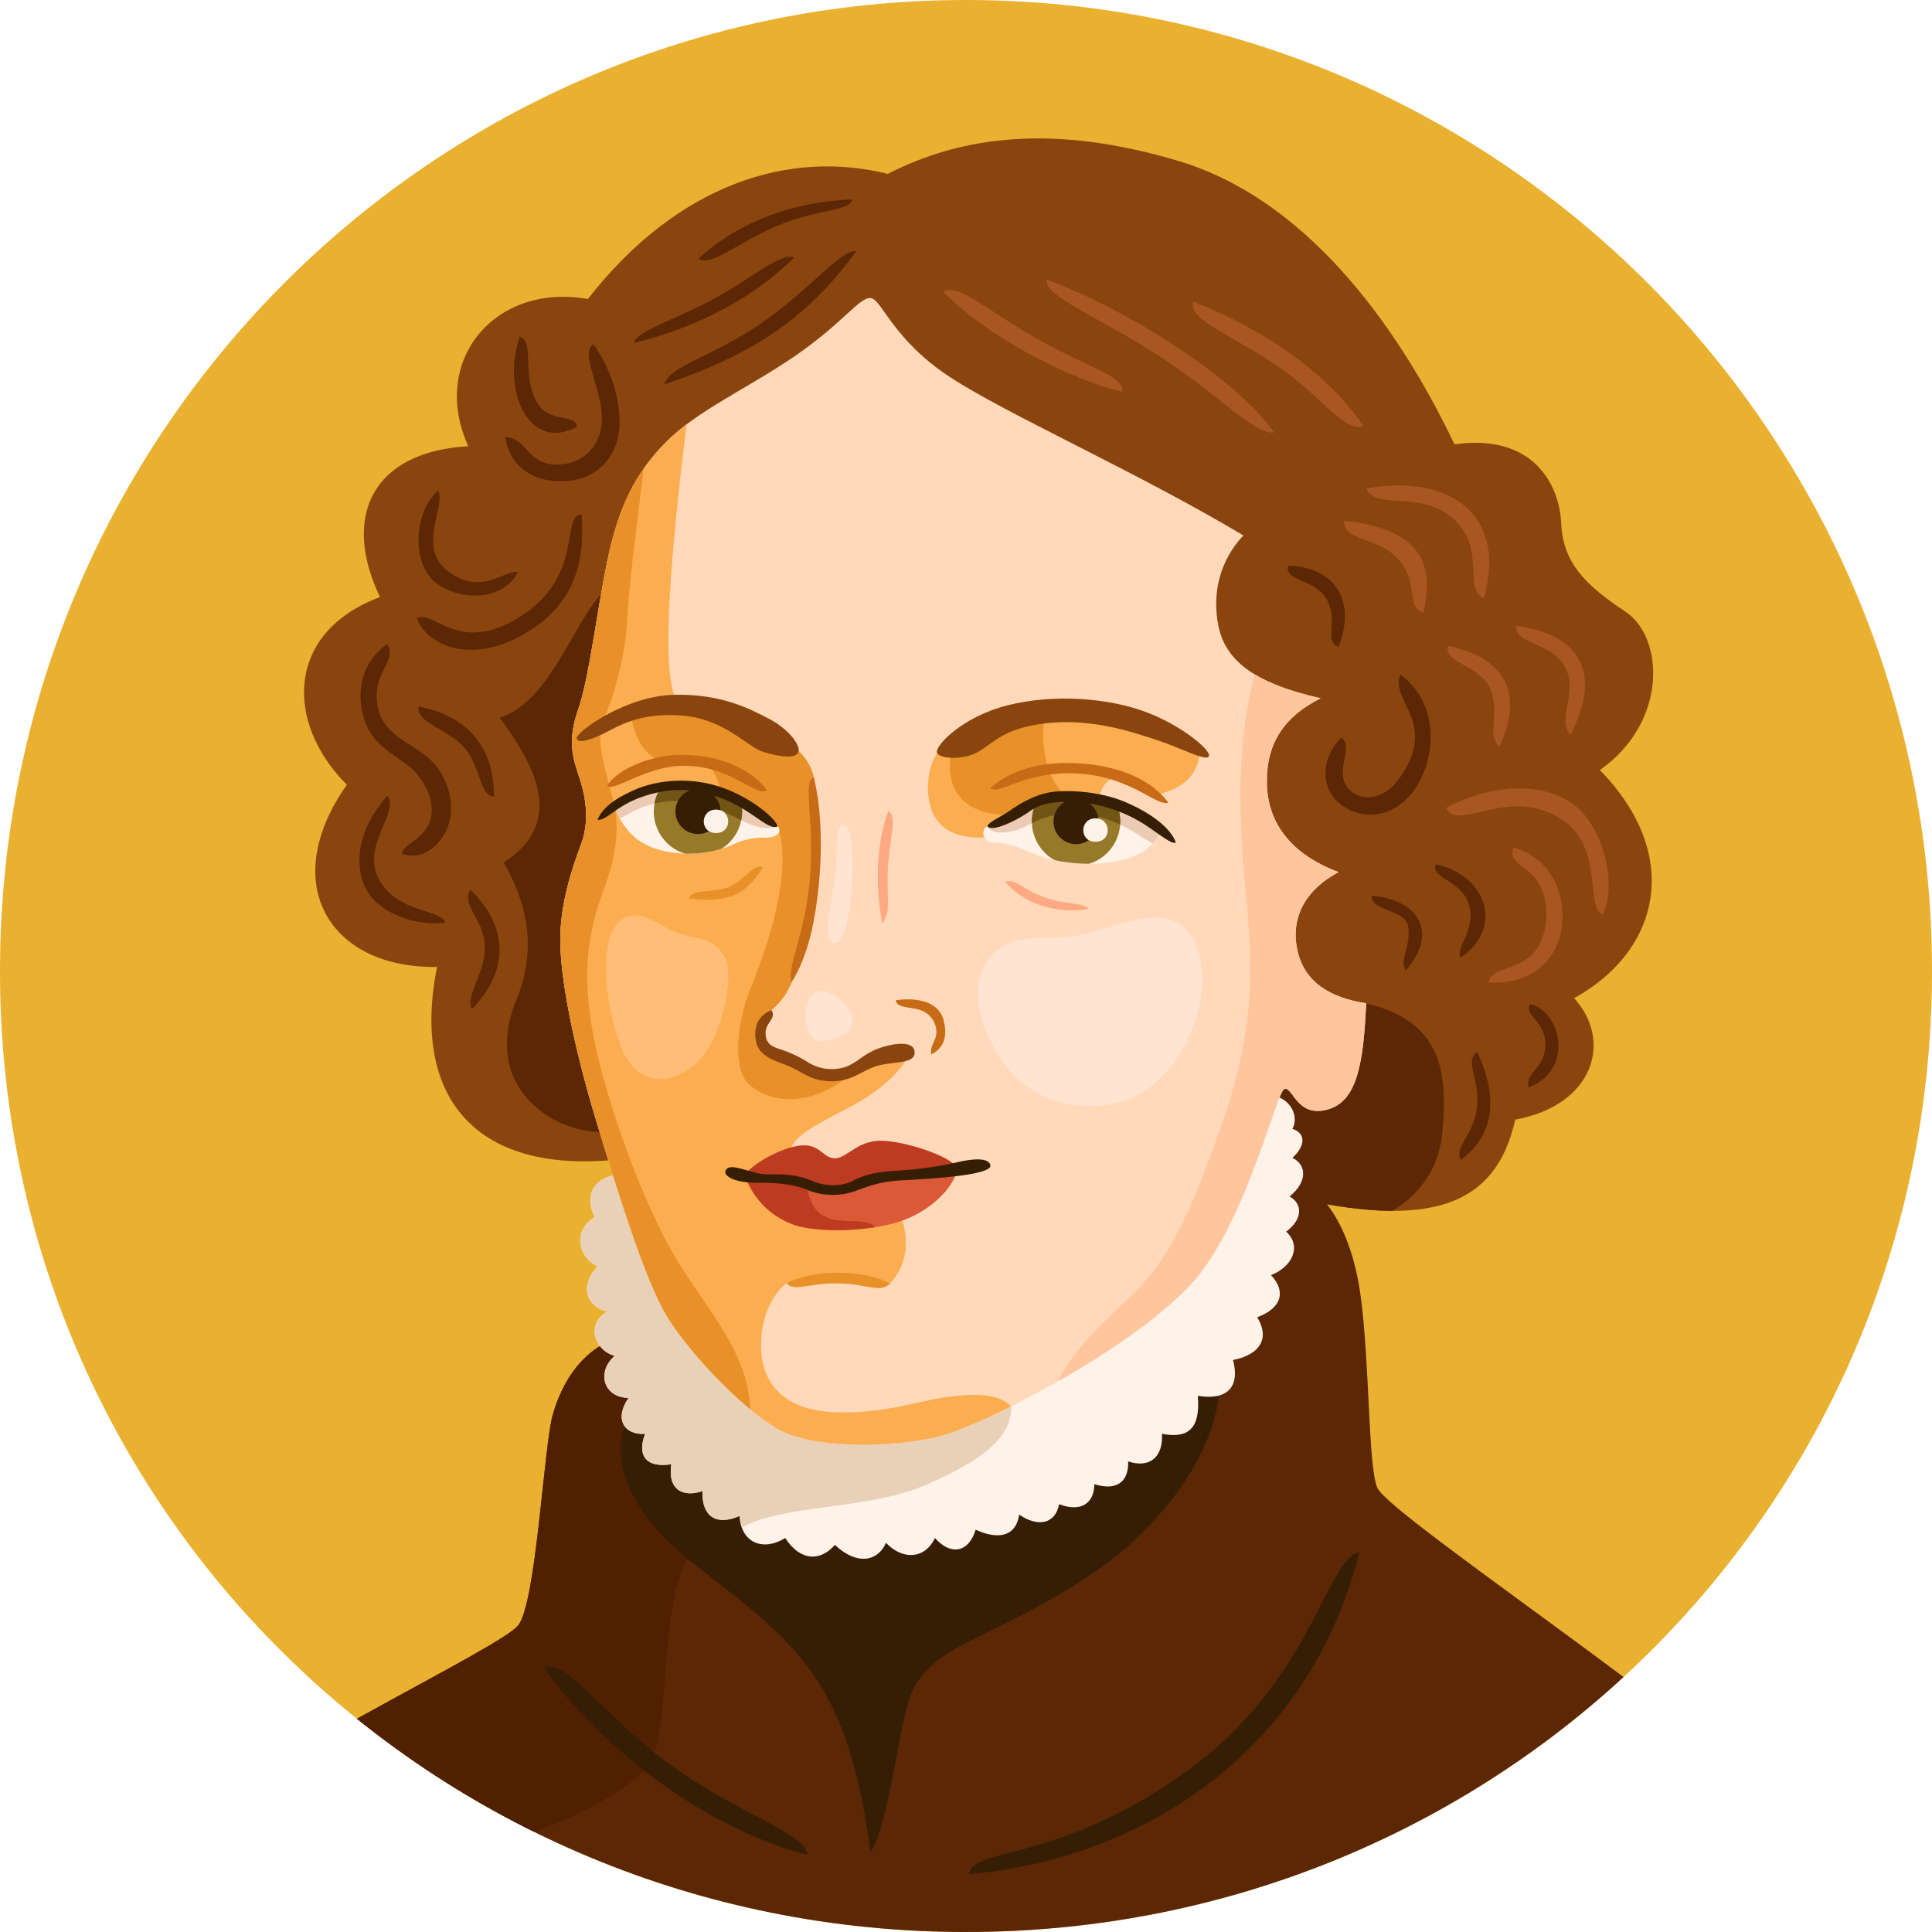<svg id="Layer_4" data-name="Layer 4" xmlns="http://www.w3.org/2000/svg" viewBox="0 0 700 700"><defs><style>.cls-1{fill:none;}.cls-2{fill:#8a450e;}.cls-3{fill:#5b2704;}.cls-4{fill:#fff2e9;}.cls-5{fill:#ffd9ba;}.cls-6{fill:#97792a;}.cls-7{fill:#db5937;}.cls-8{clip-path:url(#clip-path);}.cls-9{fill:#eab02f;}.cls-10{clip-path:url(#clip-path-2);}.cls-11{clip-path:url(#clip-path-3);}.cls-12{fill:#512000;}.cls-13{fill:#351e03;}.cls-14{clip-path:url(#clip-path-4);}.cls-15{fill:#e9d1b8;}.cls-16{fill:#a85720;}.cls-17{clip-path:url(#clip-path-5);}.cls-18{fill:#fcad4f;}.cls-19{fill:#ffc69d;}.cls-20{fill:#e89128;}.cls-21{fill:#ffbd78;}.cls-22{fill:#ffe4d1;}.cls-23{fill:#c76b16;}.cls-24{clip-path:url(#clip-path-6);}.cls-25{fill:#ebcbb3;}.cls-26{clip-path:url(#clip-path-7);}.cls-27{fill:#725514;}.cls-28{fill:#fea981;}.cls-29{clip-path:url(#clip-path-8);}.cls-30{fill:#bd3b20;}.cls-31{clip-path:url(#clip-path-9);}</style><clipPath id="clip-path"><path class="cls-1" d="M700 351.84C700 546.16 543.3 700 350 700S0 546.16 0 351.84 156.7 0 350 0s350 157.53 350 351.84z"/></clipPath><clipPath id="clip-path-2"><path class="cls-2" d="M321.67 63C287 54.33 246.33 65.67 213 108.33c-34-6-57.33 22.67-43.33 53.33-34.67 2-46 25.33-32 54.67-34 12.67-34.67 45.33-12 68-25.33 36-6 66.67 32.67 66C149 397 171.67 427 227.67 419.67s175.33-2.67 232 12 82 6.67 89.33-26c28.67-5.33 35.33-28.67 21.33-44 31.33-17.33 39.33-52 9.33-82.67 24.67-17.33 23.33-48 9.33-57.33s-22.67-17.33-23.33-32S555 157 527 161c-22-46-55.33-89.33-100-102.67S349 49 321.67 63z"/></clipPath><clipPath id="clip-path-3"><path class="cls-3" d="M7 714.33c7.81-35 31.33-59.33 64-55.33 32-25.33 110-62 116.67-70s9.33-65.33 12.67-76.67S211 487.67 227 483.67 447 422.33 463 425s26.67 20 30 44.67 2.67 61.33 6 69.33 78.67 58.67 127.33 98c33.33 4.67 62 20.67 70.67 68.67s-697 40-690 8.66z"/></clipPath><clipPath id="clip-path-4"><path class="cls-4" d="M226.75 425.25c-12 .36-15.25 8-11.25 15.75-8 4.5-6.25 14.5 1 17.75-6.5 7.25-4.25 14.5 3.5 16.5-7.75 4.25-4.75 14 2.75 16-6.5 5.5-4.5 15 5 15.25-5.25 7.5-1.75 13.5 6 13-3 7.75.25 12.5 9.5 11-1.5 9.75 4.75 12 11.25 9.75-.25 9.75 5.5 12.5 13.5 9 .5 10.25 9 12.75 16.5 8 5.5 8.5 12.75 8.5 18 2.5 8.25 7.75 15.75 5.75 18.5-.75 6.25 6.5 14.25 5.75 17.75-1.75 5.75 6.5 12.25 5.25 14.75-3 8.75 4 14.75 2 15.75-5.5 6.5 4.5 13 3.75 14.5-3.75 7.75 3 12.75-.25 12.75-7.25 8 2.5 12.5-.75 12.25-8.25 7.5 2.5 12.75-1.25 12.25-10 9.25 1.75 14-1.5 13-13.75 11 1.75 15.25-3.5 12.75-13 10.25-2 13.25-8.25 8.75-15.5 9-3.25 10.5-9.5 5-15.25 7.75-3 11.25-10.5 5.5-15.75 5.5-4 6.5-9.75 1.25-12.75 6.5-5.25 6.25-11.5 1-14 5-4.5 4.75-9 0-10.5 2.25-3.75.25-10.75-7.5-12.25S235 425 226.75 425.25z"/></clipPath><clipPath id="clip-path-5"><path class="cls-5" d="M315.5 108c-4-.5-10 9-27.5 21s-35 19.5-46.5 31-17.5 24-21.5 43.5-6.5 42-10.5 53.5-2 17.5.5 25 3.5 16 .5 24-7.5 21-7.5 34.5 4.5 37.5 13 65.5 16.5 53.5 24 68 32.5 40.5 45.5 45.5 35 5 52.5 1.5 79.5-36 97.5-60.5 27-65.5 30-66S470 405 481 402s13-17.5 14-38.5c-13-2-22.5-7.5-25-19.5s3.5-22 15-28c-18.5-7-26-19-26-33s6.5-23.5 19.5-30c-24.5-5.5-34.5-14-37-26s.5-24 9-33c-38.5-23-86-44-106.5-57.5s-24.5-28-28.5-28.5z"/></clipPath><clipPath id="clip-path-6"><path class="cls-4" d="M281.75 299.38c1.4 1.1.75 4.13-4.25 4.13a25.73 25.73 0 0 0-12.5 2.75 40.66 40.66 0 0 1-20.5 2.74c-7.87-1-17.37-3.87-21.87-17 7.88-4.75 17.88-8 25.38-7.5s18.62 3 33.74 14.88z"/></clipPath><clipPath id="clip-path-7"><circle class="cls-6" cx="252.88" cy="294" r="16.01"/></clipPath><clipPath id="clip-path-8"><path class="cls-4" d="M357.75 299.38c-2.4.82-2.12 5.88 2.5 5.88s8.63 1.63 14.5 4.13 16.38 4.5 26.63 3.13 16.38-4.87 19.25-11.37c-7.5-6.37-16.5-10.87-25.62-12s-16.37-.75-21.37 2.13-10.01 6.1-15.89 8.1z"/></clipPath><clipPath id="clip-path-9"><path class="cls-7" d="M269.83 425.67a28.93 28.93 0 0 0 19.42 18.58c8 2.14 23.17 2 34.5-1s21.42-11.58 23.25-19.92c-7.83 1.5-18.67 2-24 2.67a56.41 56.41 0 0 0-14 3.83 22.2 22.2 0 0 1-14 .5c-4.33-1.5-7.67-2.83-13-3.17a75.64 75.64 0 0 1-12.17-1.49z"/></clipPath></defs><title>lister</title><g class="cls-8"><path class="cls-9" d="M700 351.84C700 546.16 543.3 700 350 700S0 546.16 0 351.84 156.7 0 350 0s350 157.53 350 351.84z"/><path class="cls-2" d="M321.67 63C287 54.33 246.33 65.67 213 108.33c-34-6-57.33 22.67-43.33 53.33-34.67 2-46 25.33-32 54.67-34 12.67-34.67 45.33-12 68-25.33 36-6 66.67 32.67 66C149 397 171.67 427 227.67 419.67s175.33-2.67 232 12 82 6.67 89.33-26c28.67-5.33 35.33-28.67 21.33-44 31.33-17.33 39.33-52 9.33-82.67 24.67-17.33 23.33-48 9.33-57.33s-22.67-17.33-23.33-32S555 157 527 161c-22-46-55.33-89.33-100-102.67S349 49 321.67 63z"/><path class="cls-10 cls-3" d="M221 212c-12.5 10-20.5 42-40 48 13 17.5 24 38 1.5 52.5 11 19 10.5 35.5 4.5 50s-4 28.5 6.5 38 23.5 11.5 42.5 9S448.5 444 471.5 446s48.5-10 51-35-1.5-41-27.5-47.5-120 1.5-150-38S233.5 202 221 212z"/><path class="cls-3" d="M7 714.33c7.81-35 31.33-59.33 64-55.33 32-25.33 110-62 116.67-70s9.33-65.33 12.67-76.67S211 487.67 227 483.67 447 422.33 463 425s26.67 20 30 44.67 2.67 61.33 6 69.33 78.67 58.67 127.33 98c33.33 4.67 62 20.67 70.67 68.67s-697 40-690 8.66z"/><path class="cls-11 cls-12" d="M251.67 561.67c-13 12.34-8.67 62-15.33 75.33s-44.67 32-91.34 38.67-90-16-83.33-68.67 66.67-146 150.67-150.67 51.99 93.34 39.33 105.34z"/><path class="cls-13" d="M228 511.5c-6.29 14.51-2.5 27.5 8.5 41s32.5 25.5 49 43 24.5 37 30 75.5c6.5-10 10.5-47.5 14.5-57s11.5-14.5 22.5-20 39.5-18.5 57.5-35 32.5-38.5 32-61-207.5-1.5-214 13.5z"/><path class="cls-4" d="M226.75 425.25c-12 .36-15.25 8-11.25 15.75-8 4.5-6.25 14.5 1 17.75-6.5 7.25-4.25 14.5 3.5 16.5-7.75 4.25-4.75 14 2.75 16-6.5 5.5-4.5 15 5 15.25-5.25 7.5-1.75 13.5 6 13-3 7.75.25 12.5 9.5 11-1.5 9.75 4.75 12 11.25 9.75-.25 9.75 5.5 12.5 13.5 9 .5 10.25 9 12.75 16.5 8 5.5 8.5 12.75 8.5 18 2.5 8.25 7.75 15.75 5.75 18.5-.75 6.25 6.5 14.25 5.75 17.75-1.75 5.75 6.5 12.25 5.25 14.75-3 8.75 4 14.75 2 15.75-5.5 6.5 4.5 13 3.75 14.5-3.75 7.75 3 12.75-.25 12.75-7.25 8 2.5 12.5-.75 12.25-8.25 7.5 2.5 12.75-1.25 12.25-10 9.25 1.75 14-1.5 13-13.75 11 1.75 15.25-3.5 12.75-13 10.25-2 13.25-8.25 8.75-15.5 9-3.25 10.5-9.5 5-15.25 7.75-3 11.25-10.5 5.5-15.75 5.5-4 6.5-9.75 1.25-12.75 6.5-5.25 6.25-11.5 1-14 5-4.5 4.75-9 0-10.5 2.25-3.75.25-10.75-7.5-12.25S235 425 226.75 425.25z"/><path class="cls-14 cls-15" d="M366.33 510c.29 9.67-8.67 18.67-31.67 28.33s-56.67 6-70.67 18.33S201.67 562 189.67 518 177 418 225.33 415s140.67 84 141 95z"/><path class="cls-16" d="M341.67 105.67c15.67 16 45.33 31.67 65 36.33.33-6.33-13.67-9-33.33-20.67s-26.01-18.33-31.67-15.66zM379.33 101.33c29.67 11 68.33 35.67 82.33 55.33-7 1-20-13.67-41.67-27.67s-42.32-21.99-40.66-27.66zM432.33 109.33c24.33 9.33 48 25 61.67 45-7 2.33-13.33-9-29.67-20.67s-34.33-17.66-32-24.33zM495 177c29.33-5.33 51.33 8.67 42.67 39.67-7.67-3 .65-17.32-10.33-28C515.33 177 499 185.33 495 177z"/><path class="cls-16" d="M487 188.67c25 2.67 33.67 13.33 28.67 33.33-6.67-2.67-1.33-10.67-9-19.33s-19.67-6-19.67-14z"/><path class="cls-3" d="M466.67 205c15.33.17 25.33 11 18.33 29.33-5.67-2 .33-9.5-4.5-17.5-4.32-7.15-15.17-6.16-13.83-11.83z"/><path class="cls-16" d="M549.25 226.75c21.75 2.75 32 15.75 19.75 39.5-5-5.25 2.18-14.12-1.25-23-4.25-11-18.5-9-18.5-16.5zM524.75 234c23 5 26.5 19.5 18.5 36.5-4.75-4.25.25-11-3-20.25s-17.75-10-15.5-16.25z"/><path class="cls-3" d="M507.5 244.5c11.75 8.5 13.75 25.25 7 38.25s-19.25 15.25-28 9.25-7.75-17.75-.5-24.75c4.25 3.5-1 9.25 1 15.75s12.25 9 19.25 0 7.5-16.75 5.25-22.75-6.5-11.75-4-15.75z"/><path class="cls-16" d="M524 292.67c17.33-9 35.33-9.33 46.33-1s15.67 29.67 10.33 39.67c-6.67-2.67 1-25-15.67-35C546 284.92 528 301.67 524 292.67z"/><path class="cls-16" d="M548.33 307c14.67 4.33 19.33 18.33 17.33 30s-11.33 19.67-26.33 19c.67-5.83 12.37-4.2 17.67-12.5 5-7.83 3.83-19.5-.5-25-3.94-5-10.17-6.17-8.17-11.5z"/><path class="cls-3" d="M520.17 313.17c18.83 4 24.67 23.33 9 33.83-1.83-3.83 5.5-9.67 3.17-18.83s-14.17-9.84-12.17-15zM497 324.5c16.83 1.5 24.33 13.17 12.5 27-3-2.83 2.32-9.83.5-16.5-1.5-5.5-13.5-5-13-10.5zM554.38 363.75c11.63 3 15.88 24.25-.62 30.25-1-5.87 5.67-6.38 6.13-14.87.49-9.38-8.01-11-5.51-15.38zM535.25 381.13c6.38 13.63 8 28.88-6 39.13-2.37-4.87 4.5-8.62 5.88-18.87s-4.88-17.01.12-20.26zM310.25 91c-18.25 25.25-39 38-69.5 48.25 1.75-6.75 16.5-9.5 34.5-21.75S305 90 310.25 91zM287.75 93.25c-14 14.25-35.25 25.5-58 31 .75-4.25 14.5-8.25 28.5-15.75s24.25-17 29.5-15.25zM253 93.75c15.25-14 35.5-20.75 55.75-21.5-.5 4.25-12.75 3.5-27 9.5s-24 15-28.75 12zM215 124.67c9 12.67 11.67 28.67 7.67 37.67s-12 12.33-20.67 12-17-4.67-19-16c8 .33 8 10 18.67 10S219 160 218 149.33s-7.67-21.33-3-24.66z"/><path class="cls-3" d="M188.33 122c-6.67 19 3 42 20.67 32.67-.33-5-10-1.19-14.33-8.67-6-10.33-.67-22-6.34-24zM210.67 186.33c1.67 20-4.42 33.9-20.67 43.33-20.67 12-36 3-39-5.67 6-3.33 15.33 13.67 37.67-.67 23.12-14.83 14.33-36.32 22-36.99z"/><path class="cls-3" d="M158.67 177.67c-9.33 9-9 26.33-1.33 33s24.33 8 30.33-3.33c-4.67-1.33-12.79 9-25.33-.33-11.67-8.68-.34-24.01-3.67-29.34zM140.33 233.33c-9.67 6.67-11.67 18.33-8 28.33s13.33 12.67 18.33 18.33 7.33 13 4.67 18.67-9.67 7.67-9.67 10.67c7 2.67 14-2.67 16.67-10s.33-17.67-6.33-24-17.67-8.67-19.33-20.33 7.33-15.33 3.66-21.67z"/><path class="cls-3" d="M151.67 256c15.67 3 27.33 12.67 27.33 32.67-5.33-.33-4.67-10.67-10.67-17.67s-17.66-9-16.66-15zM140.33 288.33c-12.33 14-11.67 27.67-7 35s16.67 12.33 28 11c-1.33-5-17.33-3.33-24-15.67s7.67-24.33 3-30.33zM170.33 322.33c12 11.33 16 27.33.67 43.33-2.33-5.33 4.33-12 4.67-22s-8.67-15.33-5.34-21.33z"/><path class="cls-5" d="M315.5 108c-4-.5-10 9-27.5 21s-35 19.5-46.5 31-17.5 24-21.5 43.5-6.5 42-10.5 53.5-2 17.5.5 25 3.5 16 .5 24-7.5 21-7.5 34.5 4.5 37.5 13 65.5 16.5 53.5 24 68 32.5 40.5 45.5 45.5 35 5 52.5 1.5 79.5-36 97.5-60.5 27-65.5 30-66S470 405 481 402s13-17.5 14-38.5c-13-2-22.5-7.5-25-19.5s3.5-22 15-28c-18.5-7-26-19-26-33s6.5-23.5 19.5-30c-24.5-5.5-34.5-14-37-26s.5-24 9-33c-38.5-23-86-44-106.5-57.5s-24.5-28-28.5-28.5z"/><g class="cls-17"><path class="cls-18" d="M250.5 139.5C244 191.5 238 246 246 255c15 2.5 36.5 11.83 40.5 24.17s4.33 38.67-1.17 55.83-9.5 24.17-12 30.83-3 16.83 3.33 21.33 16.83 1.83 22 2 10.5-1.67 15.67-4.5 13-3.83 15.33-2.83c-3.83 7-10.5 13.33-22.5 19.67S286.67 411.83 286 418s37.83 15.83 40.33 22.5 3.67 16.33-3.83 24.5c-13.17-2-29.33-3.5-37.5-.17-5 4-10 12.83-9.17 25s8.83 21 26.33 21.83 30.67-4.17 41-5.5 21.33-1.92 25.08 6.33-31.92 26.17-71.58 21.17S225 488 208.33 441s-22-99-23.67-159.33 14.01-129 65.84-142.17z"/><path class="cls-19" d="M459 232.33c-12.67 28.67-10 67.34-7.33 94.67s2 49.33-9.33 81.33-18.67 48.67-34.67 63.34-26 26.66-26.67 37.33 107-9.67 132.67-81.33 15.33-138-2-182-40-42-52.67-13.34z"/><path class="cls-20" d="M234 162.67c-3.26 29.14-5.67 43.67-6.67 61a114.34 114.34 0 0 1-9 38c-3 7 2.58 22 4.29 30.33s.71 18-4 30.67-8.33 28-3.67 52.33 17.67 59.67 29 79.33 28 35.33 28 58.67-25.5 8.5-53.5-53.5-30.5-118-27.5-172 12-91 21-109.5S237 135.83 234 162.67z"/><path class="cls-21" d="M226.83 332.33c7-2.67 11.67 3.33 19.17 5.83s12.5 1.5 16.5 8.5-1.08 30.42-10.33 38.67-20.75 8-26.5-4.5-10.67-43.99 1.16-48.5z"/><path class="cls-22" d="M359.08 346.58c8.4-9.8 20.75-5.25 33.25-8s22.25-8.5 32.5-5 13.25 20.75 8.5 35.5-15 27.5-29.75 30.75-31.5-1.75-41-16.25-11-28.25-3.5-37zM298.33 377.17c-7.92 1.13-8.67-16.67-1.67-18s22.67 15 1.67 18zM302.52 341.72c6.36.27 8.37-39.55 4-42.44s-2.76 9.74-3.89 18.1-5.11 24.13-.11 24.34z"/><path class="cls-18" d="M339.5 272.75c-4.57 7.77-4 17.75-.75 23.25s10 8.25 19.75 7.25 40.47-3 39.67-10.25c-.67-6 2-10 6.33-12a78.69 78.69 0 0 1 14.25 7c10.75-2.5 14.75-7.25 16-15-13.25-7.5-30.5-17.25-52.75-15.5s-40 11-42.5 15.25z"/><path class="cls-20" d="M367.25 295.25C354 295.75 342 290.5 344.5 273c1.39-9.73 35.75-20 34-12.75s.38 23.88 8.5 28.25c-9 .38-15.37 4.25-19.75 6.75zM228.5 258.25c1 8.5 5.25 17.5 14.25 18s14.5 1.25 14.5 1.25c2.5 3.5 4.25 8.75 4.75 14.5s18.5 4.25 19.75 7.38 3 11.13.5 24.88-6.25 23.5-10.75 35-6 27.75-.5 33.25 20 11 38-3.75c-6.75 1.5-13 .75-18.25-2.5s-10.25-4-12.5-5.75-3-5.37-2.62-7.5a12.07 12.07 0 0 1 3.88-7 25 25 0 0 0 7.33-10.17c1.67-4.71 7.67-24.33 8.67-40.83s.17-28.42-.67-33.33-4.84-10.18-10.59-13.43-31-19.5-55.75-10z"/></g><path class="cls-2" d="M289.25 272.5c1-2.5-3.75-8.5-10.5-12s-17.25-9.25-34.75-8.75-34.75 13.25-35 15.5 4 1.25 9.25-1.25 13-8 28.75-6.75 23.75 11.5 29.75 13.25 11.5 2.5 12.5 0zM339.5 272.75c-1-2.17 8.75-13 25.75-17.25s36.75-2.5 50 2.5S439 272 438 274s-9.5-2.75-18.5-5.75-23.75-8-40-6.25-19.75 7.5-25.25 10.5-13.75 2.5-14.75.25z"/><path class="cls-23" d="M277.83 286.33c-5-7.17-16.83-13.17-31.83-12.83-11.66.26-23.5 6.17-26 11.33 3 1.83 13.51-6.85 26.5-7.33 18-.67 27.33 11.5 31.33 8.83zM358.83 285.5c7.83-6.67 18.5-10 33.5-8.83s25.67 6.83 31 14.17c-4.5 1.33-13-9-31.67-10.5-19.83-1.6-29.83 8.16-32.83 5.16z"/><path class="cls-4" d="M281.75 299.38c1.4 1.1.75 4.13-4.25 4.13a25.73 25.73 0 0 0-12.5 2.75 40.66 40.66 0 0 1-20.5 2.74c-7.87-1-17.37-3.87-21.87-17 7.88-4.75 17.88-8 25.38-7.5s18.62 3 33.74 14.88z"/><g class="cls-24"><path class="cls-25" d="M281.75 299.38c-4.75 1.79-9.42-.37-14.25-2.71s-10.67-6.5-22.17-6.5c-15 0-20.17 8.5-25.67 7.17-6.66-1.61-7.17-8.67 7.17-14.67S254 275 269.33 282s17.17 15.58 12.42 17.38z"/><circle class="cls-6" cx="252.88" cy="294" r="16.01"/><path class="cls-26 cls-27" d="M281.75 299.38c-4.75 1.79-9.42-.37-14.25-2.71s-10.67-6.5-22.17-6.5c-15 0-20.17 8.5-25.67 7.17-6.66-1.61-7.17-8.67 7.17-14.67S254 275 269.33 282s17.17 15.58 12.42 17.38z"/><circle class="cls-13" cx="252.88" cy="294" r="8.18"/></g><path class="cls-20" d="M276.38 314.25c-5.87 9.63-12.25 13.25-26.87 11.25 1.63-3.87 9.5-1.62 15.13-4.37s8.49-8.5 11.74-6.88z"/><path class="cls-23" d="M294.83 281.67c2.17 8.17 3.33 21.83 2 37s-4.17 28-10 37.17c-2-5 5-17.33 6.67-38s-2.83-35.17 1.33-36.17z"/><path class="cls-28" d="M321.83 293.83c-4 10.83-5 26-2.17 40.83 3.33-4.33 1.53-8.8 2-19.5.51-11.33 3.67-19.49.17-21.33z"/><path class="cls-2" d="M279.5 366c-5 2-6.5 6.38-5.62 11.13s4.75 6.5 10.63 8.63 8.63 5.88 16.5 6 11.25-4 17-5.62 13.38-.62 13.38-4.75-6.39-3.76-12.39-1.76-8.12 5.25-12.5 6.88a16.21 16.21 0 0 1-13.75-1.62 43.1 43.1 0 0 0-10.5-4.87c-3.5-1.12-4.87-2.59-4.87-5.87 0-3.65 4.12-5.27 2.12-8.15z"/><path class="cls-23" d="M324.63 362.38c9.75-1.25 15.63 1.69 17.13 6.88 1.63 5.63.5 10.5-4.37 12.75-.5-3.5 2-4.87 1.88-8.37a8.44 8.44 0 0 0-5.77-7.64c-3.37-1.25-9-.75-8.87-3.62z"/><path class="cls-4" d="M357.75 299.38c-2.4.82-2.12 5.88 2.5 5.88s8.63 1.63 14.5 4.13 16.38 4.5 26.63 3.13 16.38-4.87 19.25-11.37c-7.5-6.37-16.5-10.87-25.62-12s-16.37-.75-21.37 2.13-10.01 6.1-15.89 8.1z"/><g class="cls-29"><path class="cls-25" d="M357.75 299.38c1.25 3 7.08 2.63 11.25 1.13s8.83-5.17 17-5.67 15.17 1.5 22 5c6.18 3.17 9.83 7.17 14.83 7s5.83-7.5-6.67-14.5-23-10.17-38.17-7.17-21.82 10.47-20.24 14.21z"/><circle class="cls-6" cx="389.88" cy="297.67" r="16.01"/><path class="cls-27" d="M380.46 284.73a16 16 0 0 0-6.6 12.93v.59a31 31 0 0 1 12.14-3.42 40.17 40.17 0 0 1 19.83 3.95c0-.37.06-.74.06-1.11a16 16 0 0 0-5.59-12.14 46.69 46.69 0 0 0-19.84-.8z"/><circle class="cls-13" cx="389.88" cy="297.67" r="8.18"/></g><path class="cls-28" d="M364.25 319.5c7.5 9 20.13 11.5 30.13 9.88-1.87-2.5-8.5-1.5-16.25-4.37s-10.5-6.88-13.88-5.51z"/><path class="cls-30" d="M269.83 425.67c3.33-4.5 14.33-10.33 20.83-10.67s7.5 4.5 11.67 4.67 7.83-5.83 15.67-6.33 26.33 5.17 29 10c-8.5 1.5-17.67 1.83-24 2.67a62 62 0 0 0-14 3.83c-3.33 1.17-9.33 2.17-14 .5s-8.83-3.17-13-3.17a68.85 68.85 0 0 1-12.17-1.5z"/><path class="cls-7" d="M269.83 425.67a28.93 28.93 0 0 0 19.42 18.58c8 2.14 23.17 2 34.5-1s21.42-11.58 23.25-19.92c-7.83 1.5-18.67 2-24 2.67a56.41 56.41 0 0 0-14 3.83 22.2 22.2 0 0 1-14 .5c-4.33-1.5-7.67-2.83-13-3.17a75.64 75.64 0 0 1-12.17-1.49z"/><path class="cls-31 cls-30" d="M292.67 431.17c3.08 17.58 21.08 7.33 24.83 14.08 3.11 5.6-32.75 18.75-46.75 2s-13.75-30.25 3-34 16.67 5.08 18.92 17.92z"/><path class="cls-20" d="M322.5 465c-9.87-5.25-27.87-5-37.5-.17 2.5 3.42 7.83 0 18.67.17s15.21 3.75 18.83 0z"/><path class="cls-13" d="M197 604.5c25.5 34 62.5 59 95.5 67.5 0-7.5-25.5-15-49.5-32.5s-39-40-46-35zM351 679c59.5-5 122.5-41.5 141.5-116.5C481 564 475.32 608.59 431 641c-46.5 34-78 28-80 38zM281.75 299.38c-1.5-4.12-11.87-11.5-21.5-14.5-10.83-3.38-22.37-2.25-30.5 1.38-7.23 3.23-11.5 6.5-13.25 10.75 3.25.5 6.5-5 16.38-8.37s18.33-3.23 28.63.63c10.99 4.11 16.87 11.86 20.24 10.11zM357.75 299.38c.63-1.75 4.75-3.25 8.63-6s9.63-5.87 15.38-6.5 17-.25 26.63 4 15.88 9.5 17.63 14.38c-1.87 1-8-5-14.87-8.62a53 53 0 0 0-23-6.12c-7.75-.12-11.75 1-15.37 3.63s-13.15 7.6-15.03 5.23zM358.83 422.17c-.78-3.14-7.5-2.17-13-.83a133.29 133.29 0 0 1-21.17 2.83c-7.83.5-11.83 1.67-15.67 3.67s-9.83 2.17-14.83 0-10.17-2.5-15.67-2.33-13-4.17-15.17-2 2.5 5 10.17 5 13.33.33 19.17 2.67a24.44 24.44 0 0 0 18.17 0c6.33-2.33 9.83-3.17 15.5-3.5s33.5-1.51 32.5-5.51z"/><path class="cls-4" d="M259.42 293.33c5.81 0 6 8.5 0 8.5s-5.81-8.5 0-8.5zM396.92 296.5c5.81 0 6 8.5 0 8.5s-5.81-8.5 0-8.5z"/></g></svg>